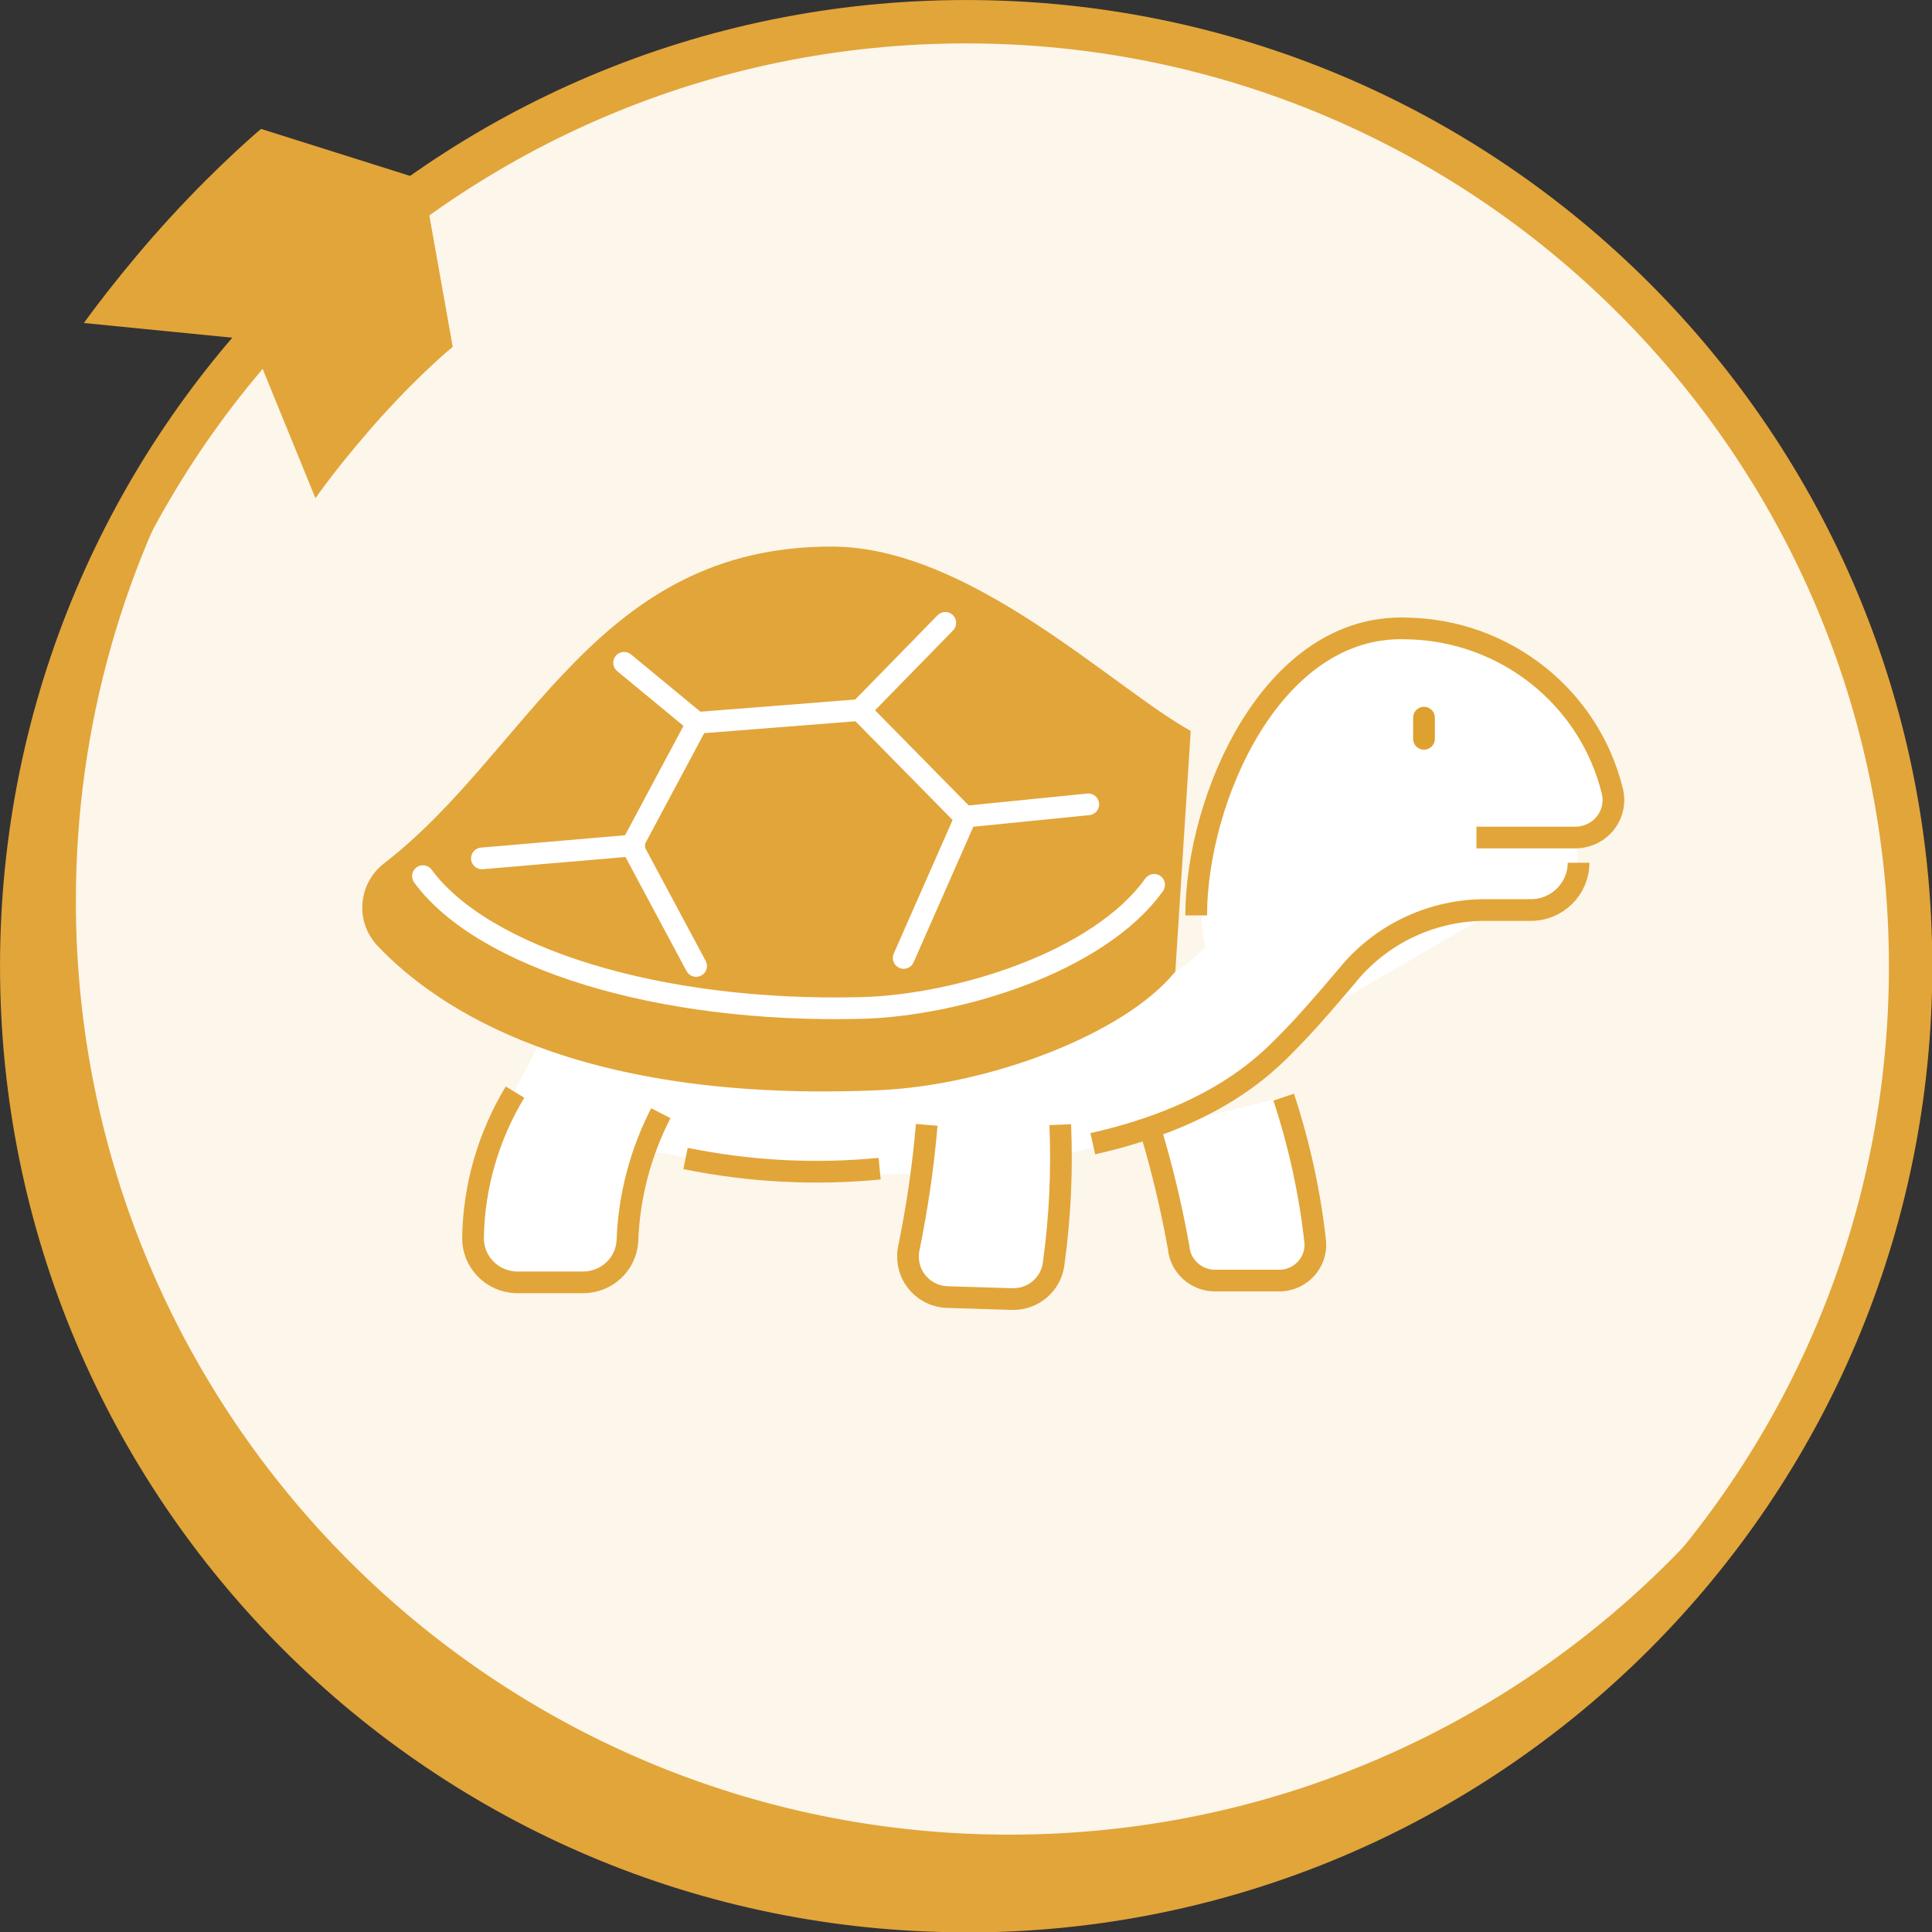 <?xml version="1.0" encoding="UTF-8"?>
<svg xmlns="http://www.w3.org/2000/svg" xmlns:xlink="http://www.w3.org/1999/xlink" width="80px" height="80px" viewBox="0 0 80 80" version="1.1">
<rect x="0" y="0" width="80" height="80" fill="#333333" stroke="none"/>
<g id="surface1">
<path style="fill-rule:nonzero;fill:rgb(98.824%,96.471%,92.157%);fill-opacity:1;stroke-width:2;stroke-linecap:butt;stroke-linejoin:miter;stroke:rgb(88.627%,64.706%,22.353%);stroke-opacity:1;stroke-miterlimit:10;" d="M 44.551 88.109 C 68.599 88.109 88.101 68.612 88.101 44.559 C 88.101 20.511 68.612 1.001 44.551 1.001 C 20.489 1.001 1.001 20.498 1.001 44.551 C 1.001 68.599 20.498 88.101 44.551 88.101 " transform="matrix(0.898,0,0,0.898,0,0)"/>
<path style="fill-rule:nonzero;fill:rgb(88.627%,64.706%,22.353%);fill-opacity:1;stroke-width:1;stroke-linecap:butt;stroke-linejoin:miter;stroke:rgb(88.627%,64.706%,22.353%);stroke-opacity:1;stroke-miterlimit:10;" d="M 46.552 85.098 C 22.499 85.098 2.998 65.601 2.998 41.548 C 2.998 33.312 5.291 25.61 9.259 19.04 C 4.068 26.211 1.001 35.022 1.001 44.551 C 1.001 68.599 20.498 88.101 44.551 88.101 C 60.358 88.101 74.212 79.668 81.839 67.059 C 73.929 77.989 61.072 85.098 46.552 85.098 Z M 46.552 85.098 " transform="matrix(0.898,0,0,0.898,0,0)"/>
<path style=" stroke:none;fill-rule:nonzero;fill:rgb(88.627%,64.706%,22.353%);fill-opacity:1;" d="M 10.816 5.34 L 17.516 7.453 L 18.746 14.363 C 18.746 14.363 17.516 15.352 15.793 17.254 C 14.078 19.16 13.062 20.629 13.062 20.629 L 10.379 14.059 L 3.473 13.375 C 3.473 13.375 5.008 11.223 7.082 8.969 C 9.156 6.715 10.816 5.332 10.816 5.332 "/>
<path style=" stroke:none;fill-rule:nonzero;fill:rgb(100%,100%,100%);fill-opacity:1;" d="M 22.973 41.934 L 20.648 46.469 C 20.648 46.469 24.77 47.32 30.156 48.219 C 35.543 49.117 43.336 48.496 46.621 47.008 C 49.906 45.516 51.703 45.527 55.293 41.035 C 58.883 36.547 62.879 37.68 62.879 37.68 C 62.879 37.68 66.066 37.445 65.168 34.754 C 64.27 32.059 51.676 30.211 51.676 30.211 C 51.676 30.211 49.008 34.754 49.906 39.242 C 49.906 39.242 49.008 40.141 46.316 41.934 C 43.621 43.73 25.668 45.527 22.973 41.934 Z M 22.973 41.934 "/>
<path style="fill-rule:nonzero;fill:rgb(100%,100%,100%);fill-opacity:1;stroke-width:1;stroke-linecap:butt;stroke-linejoin:miter;stroke:rgb(88.627%,64.706%,22.353%);stroke-opacity:1;stroke-miterlimit:4;" d="M 23.748 50.359 C 22.521 52.391 21.851 54.702 21.812 57.06 C 21.79 58.178 22.691 59.109 23.822 59.131 C 23.831 59.131 23.84 59.131 23.861 59.131 L 26.89 59.131 C 27.969 59.131 28.861 58.3 28.93 57.238 C 29 55.18 29.531 53.161 30.471 51.33 " transform="matrix(0.898,0,0,0.898,0,0)"/>
<path style="fill-rule:nonzero;fill:rgb(100%,100%,100%);fill-opacity:1;stroke-width:1;stroke-linecap:butt;stroke-linejoin:miter;stroke:rgb(88.627%,64.706%,22.353%);stroke-opacity:1;stroke-miterlimit:4;" d="M 40.561 53.888 C 37.572 54.18 34.552 54.019 31.611 53.418 " transform="matrix(0.898,0,0,0.898,0,0)"/>
<path style="fill-rule:nonzero;fill:rgb(100%,100%,100%);fill-opacity:1;stroke-width:1;stroke-linecap:butt;stroke-linejoin:miter;stroke:rgb(88.627%,64.706%,22.353%);stroke-opacity:1;stroke-miterlimit:4;" d="M 48.889 51.86 C 48.98 53.988 48.88 56.129 48.588 58.248 C 48.48 59.218 47.631 59.94 46.648 59.901 L 43.672 59.81 C 42.641 59.771 41.831 58.909 41.87 57.878 C 41.87 57.778 41.879 57.691 41.901 57.591 C 42.288 55.698 42.571 53.788 42.732 51.869 " transform="matrix(0.898,0,0,0.898,0,0)"/>
<path style="fill-rule:nonzero;fill:rgb(100%,100%,100%);fill-opacity:1;stroke-width:1;stroke-linecap:butt;stroke-linejoin:miter;stroke:rgb(88.627%,64.706%,22.353%);stroke-opacity:1;stroke-miterlimit:4;" d="M 55.159 42.21 C 55.159 36.888 58.631 28.752 64.861 28.978 C 69.4 29.052 73.311 32.159 74.36 36.532 C 74.56 37.471 73.951 38.39 72.998 38.581 C 72.88 38.611 72.759 38.62 72.628 38.62 L 68.081 38.62 " transform="matrix(0.898,0,0,0.898,0,0)"/>
<path style="fill:none;stroke-width:1;stroke-linecap:round;stroke-linejoin:round;stroke:rgb(87.059%,62.745%,18.431%);stroke-opacity:1;stroke-miterlimit:4;" d="M 65.662 33.09 L 65.662 34.069 " transform="matrix(0.898,0,0,0.898,0,0)"/>
<path style="fill-rule:nonzero;fill:rgb(100%,100%,100%);fill-opacity:1;stroke-width:1;stroke-linecap:butt;stroke-linejoin:miter;stroke:rgb(88.627%,64.706%,22.353%);stroke-opacity:1;stroke-miterlimit:4;" d="M 59.192 50.59 C 59.91 52.77 60.402 55.011 60.65 57.291 C 60.711 58.2 60.01 58.992 59.079 59.048 C 59.04 59.048 59.009 59.048 58.97 59.048 L 56.02 59.048 C 55.15 59.048 54.419 58.378 54.349 57.521 C 54.019 55.689 53.588 53.871 53.048 52.091 " transform="matrix(0.898,0,0,0.898,0,0)"/>
<path style=" stroke:none;fill-rule:nonzero;fill:rgb(88.627%,64.706%,22.353%);fill-opacity:1;" d="M 49.305 30.266 C 46.074 28.477 40.168 22.641 34.449 22.633 C 24.672 22.613 21.934 31.109 15.883 35.766 C 14.875 36.566 14.707 38.02 15.504 39.016 C 15.539 39.07 15.586 39.117 15.629 39.16 C 18.09 41.766 23.906 45.695 36.422 45.141 C 40.922 44.941 46.551 42.84 48.668 40.23 "/>
<path style="fill:none;stroke-width:1;stroke-linecap:round;stroke-linejoin:round;stroke:rgb(100%,100%,100%);stroke-opacity:1;stroke-miterlimit:4;" d="M 19.502 40.4 C 22.26 44.15 30.31 46.722 39.73 46.478 C 44.098 46.369 50.642 44.398 53.218 40.8 " transform="matrix(0.898,0,0,0.898,0,0)"/>
<path style="fill:none;stroke-width:1;stroke-linecap:round;stroke-linejoin:round;stroke:rgb(100%,100%,100%);stroke-opacity:1;stroke-miterlimit:4;" d="M 41.67 44.172 L 44.52 37.702 L 39.638 32.742 L 32.159 33.329 L 29.13 38.999 L 32.098 44.542 " transform="matrix(0.898,0,0,0.898,0,0)"/>
<path style="fill:none;stroke-width:1;stroke-linecap:round;stroke-linejoin:round;stroke:rgb(100%,100%,100%);stroke-opacity:1;stroke-miterlimit:4;" d="M 50.181 37.089 L 44.498 37.659 " transform="matrix(0.898,0,0,0.898,0,0)"/>
<path style="fill:none;stroke-width:1;stroke-linecap:round;stroke-linejoin:round;stroke:rgb(100%,100%,100%);stroke-opacity:1;stroke-miterlimit:4;" d="M 43.589 28.721 L 39.621 32.781 " transform="matrix(0.898,0,0,0.898,0,0)"/>
<path style="fill:none;stroke-width:1;stroke-linecap:round;stroke-linejoin:round;stroke:rgb(100%,100%,100%);stroke-opacity:1;stroke-miterlimit:4;" d="M 32.141 33.338 L 28.778 30.562 " transform="matrix(0.898,0,0,0.898,0,0)"/>
<path style="fill:none;stroke-width:1;stroke-linecap:round;stroke-linejoin:round;stroke:rgb(100%,100%,100%);stroke-opacity:1;stroke-miterlimit:4;" d="M 29.248 38.981 L 22.221 39.582 " transform="matrix(0.898,0,0,0.898,0,0)"/>
<path style="fill-rule:nonzero;fill:rgb(100%,100%,100%);fill-opacity:1;stroke-width:1;stroke-linecap:butt;stroke-linejoin:miter;stroke:rgb(88.627%,64.706%,22.353%);stroke-opacity:1;stroke-miterlimit:4;" d="M 72.789 39.782 C 72.789 40.978 71.81 41.962 70.592 41.962 L 68.49 41.962 C 66.132 41.962 63.891 42.971 62.338 44.729 C 62.338 44.729 60.619 46.791 59.631 47.801 C 58.639 48.81 56.399 51.382 50.39 52.739 " transform="matrix(0.898,0,0,0.898,0,0)"/>
</g>
</svg>

